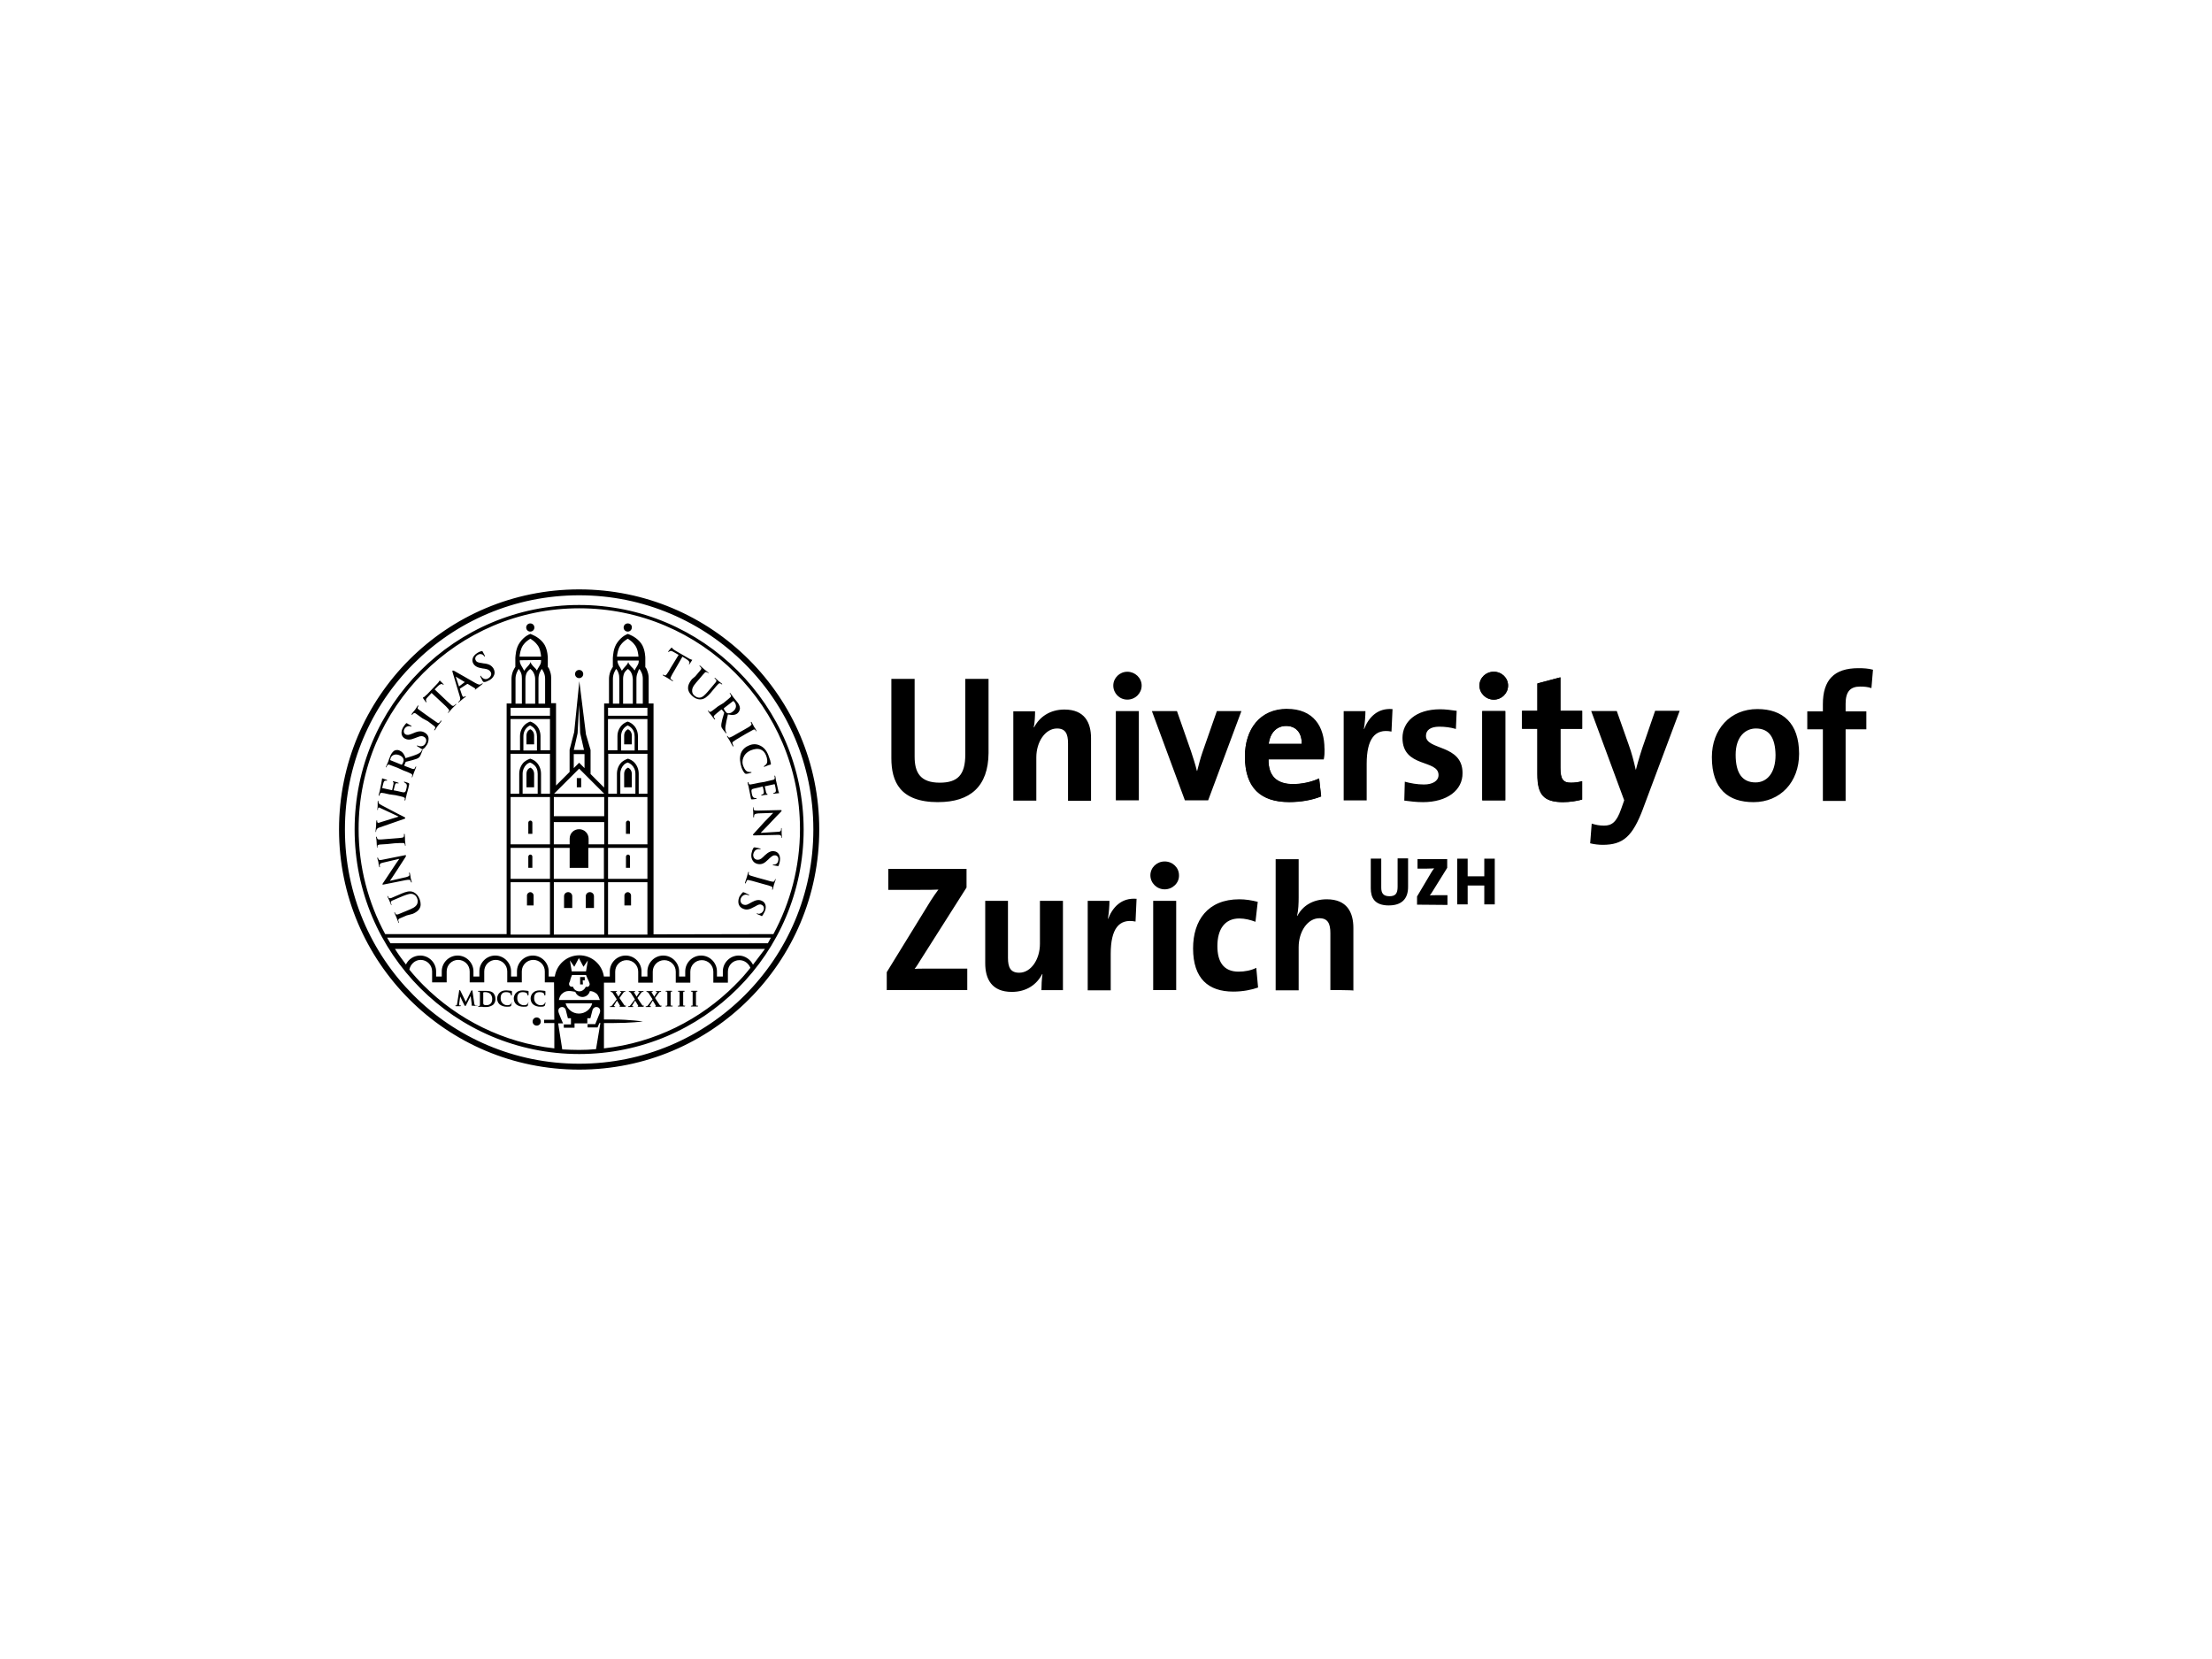 <?xml version="1.0" encoding="UTF-8"?>
<svg id="katman_1" data-name="katman 1" xmlns="http://www.w3.org/2000/svg" viewBox="0 0 600 450">
  <defs>
    <style>
      .cls-1 {
        fill: #000;
        stroke-width: 0px;
      }
    </style>
  </defs>
  <path class="cls-1" d="M240.53,268.56v-4.86l11.86-19.28c.69-1.11,1.39-2.08,2.15-3.12-1.18.07-2.7.07-5.96.07h-7.63v-5.69h21.22v5.06l-12.55,19.77c-.49.76-.9,1.53-1.53,2.29.83-.07,3.05-.07,7.14-.07h7.14v5.83h-21.85ZM282.49,268.56c0-1.11.07-3.05.28-4.3l-.07-.07c-1.46,2.84-4.23,4.86-8.25,4.86-5.48,0-7.21-3.54-7.21-7.77v-16.92h6.17v15.47c0,2.57.69,4.02,3.05,4.02,3.19,0,5.62-3.61,5.62-7.84v-11.65h6.24v24.21h-5.83ZM308.01,249.97c-4.51-.9-6.73,2.01-6.73,8.74v9.92h-6.24v-24.28h5.9c0,1.25-.14,3.19-.42,4.86h.07c1.18-3.05,3.54-5.76,7.7-5.41l-.28,6.17ZM315.92,241.23c-2.15,0-3.88-1.73-3.88-3.81s1.73-3.75,3.88-3.75,3.88,1.66,3.88,3.75c.07,2.08-1.73,3.81-3.88,3.81ZM312.8,268.56v-24.21h6.24v24.21h-6.24ZM334.51,268.97c-6.73,0-10.89-3.54-10.89-11.72,0-7.56,3.95-13.32,12.55-13.32,1.66,0,3.4.28,4.99.69l-.62,5.41c-1.32-.49-2.84-.9-4.37-.9-3.95,0-5.96,2.91-5.96,7.49,0,4.16,1.6,6.94,5.76,6.94,1.66,0,3.47-.35,4.79-1.04l.49,5.34c-1.73.62-4.09,1.11-6.73,1.11ZM360.86,268.56v-15.47c0-2.57-.69-4.02-2.98-4.02-3.19,0-5.62,3.61-5.62,7.84v11.72h-6.24v-35.58h6.24v10.4c0,1.46-.07,3.54-.42,4.92l.07.07c1.39-2.7,4.16-4.51,7.98-4.51,5.48,0,7.21,3.54,7.21,7.77v16.99c0-.14-6.24-.14-6.24-.14ZM376.74,245.6c-3.95,0-4.92-2.15-4.92-4.65v-8.05h2.84v7.84c0,1.46.49,2.36,2.22,2.36,1.6,0,2.22-.69,2.22-2.57v-7.7h2.84v7.56c.07,3.61-1.94,5.2-5.2,5.2ZM384.37,245.39v-2.22l3.95-6.66c.21-.35.42-.62.69-.97-.35,0-.76.07-1.94.07h-2.57v-2.57h8.05v2.36l-4.23,6.8c-.14.21-.28.42-.49.69.21-.07.9-.07,2.43-.07h2.36v2.64l-8.25-.07h0ZM402.61,245.39v-5.2h-4.51v5.13h-2.84v-12.41h2.84v4.79h4.51v-4.79h2.84v12.41h-2.84v.07ZM254.47,217.58c-10.4,0-12.69-5.62-12.69-11.93v-21.5h6.31v21.08c0,4.16,1.39,7.07,6.8,7.07,4.86,0,6.94-2.08,6.94-7.63v-20.53h6.31v20.11c-.07,9.09-4.99,13.32-13.66,13.32ZM289.7,217.09v-15.47c0-2.57-.69-4.02-2.98-4.02-3.19,0-5.62,3.61-5.62,7.84v11.72h-6.24v-24.21h5.9c0,1.11-.07,3.05-.35,4.3l.07.07c1.46-2.84,4.3-4.86,8.25-4.86,5.48,0,7.21,3.54,7.21,7.77v16.99h-6.24v-.14ZM305.79,189.77c-2.15,0-3.81-1.73-3.81-3.81s1.73-3.75,3.81-3.75,3.88,1.66,3.88,3.75-1.73,3.81-3.88,3.81ZM302.67,217.09v-24.21h6.24v24.21h-6.24ZM327.71,217.09h-6.31l-8.95-24.21h6.8l3.81,10.89c.55,1.66,1.18,3.61,1.6,5.34h.07c.42-1.66.9-3.54,1.46-5.13l3.88-11.1h6.66l-9.02,24.21ZM359.06,205.93h-14.98c-.07,4.51,2.22,6.73,6.66,6.73,2.36,0,4.99-.55,7.07-1.53l.55,4.86c-2.57,1.04-5.69,1.53-8.67,1.53-7.7,0-12-3.88-12-12.35,0-7.42,4.09-12.9,11.37-12.9s10.2,4.86,10.2,10.82c0,.9-.07,1.87-.21,2.84ZM348.86,196.91c-2.57,0-4.37,1.87-4.72,4.86h8.95c.07-3.05-1.6-4.86-4.23-4.86ZM377.44,198.44c-4.51-.9-6.73,2.01-6.73,8.74v9.92h-6.24v-24.21h5.9c0,1.25-.14,3.19-.42,4.86h.07c1.18-3.05,3.54-5.76,7.7-5.41l-.28,6.1ZM385.97,217.58c-1.73,0-3.54-.21-5.06-.42l.14-5.13c1.53.42,3.33.76,5.2.76,2.36,0,3.95-.97,3.95-2.57,0-4.3-9.78-1.87-9.78-10.06,0-4.23,3.47-7.77,10.26-7.77,1.39,0,2.98.21,4.44.42l-.21,4.92c-1.39-.42-2.98-.62-4.51-.62-2.43,0-3.61.97-3.61,2.5,0,3.95,9.92,2.22,9.92,10.06.07,4.65-4.16,7.91-10.75,7.91ZM405.18,189.77c-2.15,0-3.88-1.73-3.88-3.81s1.73-3.75,3.88-3.75,3.88,1.66,3.88,3.75-1.73,3.81-3.88,3.81ZM402.06,217.09v-24.21h6.24v24.21h-6.24ZM424.05,217.58c-5.34,0-7.07-1.94-7.07-7.63v-12.28h-4.16v-4.86h4.16v-7.42l6.24-1.66v9.09h5.9v4.86h-5.9v10.61c0,3.12.76,4.02,2.84,4.02,1.04,0,2.15-.14,3.05-.42v4.99c-1.53.42-3.4.69-5.06.69ZM445.69,219.31c-2.84,7.56-5.41,9.85-10.96,9.85-1.04,0-2.36-.14-3.4-.42l.42-5.34c1.11.35,2.15.55,3.33.55,2.08,0,3.4-.9,4.65-4.51l.83-2.36-8.95-24.21h6.94l3.26,9.22c.76,2.08,1.39,4.51,1.87,6.66h.07c.55-2.22,1.53-5.41,2.36-7.7l2.84-8.25h6.66l-9.92,26.49ZM475.65,217.58c-6.87,0-11.31-3.54-11.31-12.21,0-7.56,4.99-13.04,12.35-13.04,6.87,0,11.31,3.81,11.31,12.14,0,7.63-5.06,13.11-12.35,13.11ZM476.27,197.6c-2.77,0-5.48,2.15-5.48,7.14s1.8,7.49,5.41,7.49c3.05,0,5.41-2.5,5.41-7.42-.07-4.65-1.66-7.21-5.34-7.21ZM507.62,186.65c-.97-.35-2.08-.42-3.05-.42-2.7,0-3.95,1.39-3.95,4.65v2.08h5.62v4.86h-5.62v19.42h-6.17v-19.42h-4.23v-4.86h4.23v-1.94c0-6.59,3.05-9.78,9.64-9.78,1.32,0,2.7.07,3.95.42l-.42,4.99Z"/>
  <path class="cls-1" d="M110.34,248.3c-1.39.62-1.66.69-1.94.83-.28.14-.42.28-.35.62,0,.07.07.28.14.35.07.07.07.14,0,.21-.07,0-.14,0-.14-.14-.21-.49-.42-1.11-.55-1.39-.07-.21-.35-.76-.49-1.11-.07-.14-.07-.21,0-.21s.14,0,.14.14c.07.07.07.14.14.28.14.21.35.21.69.14.28-.14.55-.21,2.01-.83l1.32-.55c1.32-.55,1.8-1.11,1.94-1.73.14-.55,0-1.04-.14-1.32-.14-.42-.49-.83-1.04-1.04-.76-.28-1.6.07-2.57.42l-1.18.49c-1.39.62-1.66.69-1.94.83-.28.14-.42.28-.35.62,0,.07.07.28.14.35.07.07.07.14,0,.21-.07,0-.14,0-.14-.14-.21-.49-.42-1.04-.42-1.04-.07-.14-.35-.69-.49-1.04-.07-.14-.07-.21,0-.21s.14,0,.14.14c.07.07.07.14.14.28.14.21.35.21.69.14.28-.14.55-.21,1.94-.83l.97-.42c1.04-.42,2.15-.83,3.19-.35.83.42,1.25,1.04,1.53,1.66.21.49.55,1.39.28,2.36-.21.62-.76,1.32-2.08,1.87l-1.6.42ZM110,237.97c.76-.21.97-.35,1.04-.55,0-.21,0-.35-.07-.55q0-.14.07-.21c.07,0,.14.07.14.21.14.62.21,1.04.21,1.25,0,.07.14.55.28,1.04,0,.14.07.21-.07.21-.07,0-.07-.07-.14-.14,0-.14-.07-.28-.14-.42-.14-.21-.42-.21-1.32-.07l-5.9,1.18c-.21.07-.35.07-.35-.07s.07-.21.21-.42c.07-.14,1.39-2.01,2.5-3.75.55-.83,1.66-2.5,1.8-2.64v-.07l-4.44,1.04c-.62.14-.76.28-.83.55,0,.14,0,.42.07.55q0,.14-.07.14c-.07,0-.14-.07-.14-.21-.14-.49-.21-.97-.21-1.18,0-.14-.14-.49-.28-.97,0-.14-.07-.21.07-.28.07,0,.07.07.14.14,0,.07.07.21.07.28.14.28.35.28.9.21l6.24-1.25c.21-.07.35,0,.35.07,0,.14-.07.28-.14.42-.49.76-1.46,2.29-2.29,3.54-.83,1.32-1.8,2.7-1.94,2.91h0l4.23-.97ZM105.07,228.95c-1.53.07-1.8.14-2.15.14-.35.07-.49.14-.55.35v.35c0,.07,0,.14-.07.14s-.07-.07-.07-.21c0-.42-.07-1.04-.07-1.32s-.07-.83-.14-1.25c0-.14,0-.21.07-.21s.14.07.14.14,0,.21.07.28c.07.28.28.35.62.35s.62,0,2.15-.14l1.8-.14c.97-.07,1.8-.14,2.22-.21.28-.07.42-.14.49-.42v-.49q0-.14.07-.14c.07,0,.14.07.14.21.07.69.07,1.32.07,1.6,0,.21.07.83.14,1.25,0,.14,0,.21-.07.21s-.07-.07-.07-.14c0-.14-.07-.28-.07-.35-.07-.21-.21-.28-.55-.28-.42,0-1.25,0-2.22.07l-1.94.21ZM102.92,224.45c-.55.21-.69.35-.83.69-.07.14-.07.28-.07.42,0,.07-.07.14-.07.14-.07,0-.07-.14-.07-.28.07-.55.07-1.11.14-1.46,0-.28,0-.76.07-1.25,0-.14.07-.21.14-.21s.07.07.07.14c0,.14,0,.35.07.42s.14.14.21.14c.14,0,.42-.07.76-.21l4.72-1.46v-.07c-1.11-.49-4.23-2.01-4.92-2.29-.14-.07-.28-.14-.35-.14s-.14,0-.21.14-.07.28-.07.42c0,.07,0,.14-.07.14s-.07-.07-.07-.28c.07-.49.07-.9.07-1.04v-.97c0-.14.07-.21.14-.21s.07.07.07.14,0,.28.07.49c.07.14.28.28.9.62.9.49,1.46.76,2.64,1.39,1.46.76,2.5,1.32,2.98,1.53.55.28.69.35.69.49s-.14.21-.62.35l-6.38,2.22ZM105.76,215.5c-1.53-.35-1.8-.42-2.08-.42-.35-.07-.49,0-.62.28-.07.07-.07.21-.14.35,0,.14-.07.14-.14.14s-.07-.07-.07-.21c.07-.28.14-.55.21-.76.07-.28.14-.49.14-.62.07-.35.49-2.29.49-2.5s.07-.35.07-.42v-.14c0-.07.07-.07.07-.07.07,0,.14.07.62.21.07,0,.55.14.62.21.07,0,.07.07.07.14s-.07.07-.14.07-.21-.07-.35,0c-.21,0-.35.14-.49.55-.07.14-.28,1.18-.35,1.39q0,.07.07.07l2.5.55c.07,0,.14,0,.14-.07.07-.21.28-1.39.35-1.6,0-.21.07-.42-.07-.49-.07-.07-.14-.14-.07-.21,0-.07.07-.07.07-.07.07,0,.21.07.69.21.21.07.55.14.62.21.07,0,.21.07.14.14,0,.07-.07.07-.14.07s-.21-.07-.35-.07c-.21,0-.42.14-.49.49-.07.21-.28,1.18-.35,1.39q0,.07.07.07l.76.14c.35.07,1.25.28,1.53.35.69.14.9,0,1.11-1.04.07-.28.14-.69.07-.97-.07-.28-.28-.42-.62-.62-.07-.07-.14-.07-.14-.14s.07-.07.21-.07c.21.07.9.28,1.04.35.21.14.21.21.14.55-.14.76-.28,1.25-.42,1.73-.14.42-.21.76-.28,1.04,0,.14-.07.35-.14.55-.07.21-.07.49-.14.69,0,.14-.07.21-.14.21s-.07-.07-.07-.21.07-.28.07-.35c0-.21-.21-.28-.49-.42-.42-.14-1.18-.28-2.08-.49l-1.53-.21ZM107.71,208.22c-1.46-.55-1.66-.62-2.01-.76s-.49-.07-.69.21c-.07.07-.14.21-.14.35-.07.07-.07.14-.14.14s-.07-.07,0-.28c.21-.49.49-1.11.55-1.25.14-.35.35-1.04.49-1.32.21-.62.55-1.18,1.04-1.6.28-.21.9-.42,1.53-.14.69.28,1.25.83,1.66,2.08,1.39-.42,2.5-.76,3.26-1.11.76-.35.97-.69,1.04-.83.07-.07.07-.21.14-.28s.07-.07.14-.07.07.07,0,.21l-.35.9c-.21.55-.35.76-.55.97-.35.35-.97.49-1.87.76-.69.21-1.46.35-1.66.42-.07,0-.14.07-.14.14l-.35.83q0,.07.07.14l.14.07c.9.35,1.6.62,2.01.76.28.07.49.07.62-.14.07-.14.14-.35.21-.42,0-.07.07-.07.14-.07s.07.07,0,.21c-.21.55-.49,1.25-.55,1.39-.07.21-.28.76-.42,1.18q-.07.14-.14.14c-.07,0-.07-.07,0-.21.07-.14.07-.28.07-.35.07-.21-.14-.35-.42-.49-.35-.21-1.11-.49-2.01-.83l-1.66-.76ZM108.82,207.38c.07.07.14.07.21,0,.14-.14.28-.42.35-.69.14-.35.14-.49.07-.76-.07-.35-.42-.83-1.18-1.11-1.32-.49-2.08.21-2.29.76-.07.21-.14.42-.14.49s0,.14.07.14l2.91,1.18ZM114.78,203.15c-.14.07-.21.14-.42,0-.49-.28-.97-.62-1.11-.69-.14-.07-.21-.14-.14-.21.07-.07.14-.07.21,0,.14.07.35.14.49.14.76.14,1.32-.21,1.6-.76.42-.76.14-1.46-.35-1.73-.42-.28-.9-.35-1.87.07l-.55.21c-1.32.55-2.08.55-2.84.14-.97-.55-1.18-1.73-.49-2.98.35-.55.62-.9.83-1.11.07-.07.14-.07.21-.07.14.07.35.28,1.04.62.21.14.28.21.21.28q-.07.07-.21,0c-.07-.07-.35-.14-.69-.07-.28.07-.62.14-.97.69-.35.62-.21,1.25.28,1.53.42.21.83.21,1.8-.21l.35-.14c1.39-.62,2.22-.62,3.05-.14.49.28,1.04.83,1.04,1.66,0,.62-.14,1.11-.42,1.6-.35.55-.62.9-1.04,1.18ZM114.57,194.83c-1.25-.9-1.46-1.04-1.73-1.25s-.49-.21-.69-.07c-.07.07-.14.14-.28.28-.07.07-.14.14-.21.07s0-.14.07-.28c.21-.28.62-.83.83-1.04.14-.21.49-.69.69-1.04.07-.14.14-.14.21-.14.07.07.07.14,0,.21-.07.07-.07.14-.14.28-.14.28,0,.42.28.62s.49.35,1.73,1.25l1.46,1.04c.76.55,1.46,1.04,1.8,1.25.21.14.42.21.62-.07.07-.07.28-.28.35-.42.07-.07.14-.14.14-.07.07.07.07.14,0,.21-.42.55-.76,1.04-.97,1.25-.14.21-.49.69-.69,1.04-.07.14-.14.14-.21.14s-.07-.07,0-.21c.07-.14.14-.21.21-.35.07-.21,0-.35-.21-.55-.35-.28-.97-.76-1.73-1.32l-1.53-.83ZM117.07,187.96l-1.04,1.11c-.42.42-.49.62-.49.9.07.21.07.28.14.35.07.07.07.14,0,.14-.07.07-.07,0-.21-.07-.14-.14-.62-.9-.69-.97-.07-.14-.07-.21-.07-.21.07-.07.21-.07.42-.21.21-.21.49-.49.76-.69l2.77-2.91c.21-.21.35-.42.42-.55.07-.14.14-.21.14-.21.07-.07.07,0,.21.07.14.14.62.62.83.83.07.07.07.14.07.21-.07.07-.14.07-.21-.07l-.07-.07c-.21-.14-.62-.14-1.25.49l-.9.9,2.98,2.84c.69.62,1.25,1.18,1.6,1.46.21.14.42.28.69.07.14-.07.28-.21.42-.35.07-.07.14-.07.14-.07.07.07,0,.14-.07.21l-1.11,1.11c-.14.14-.55.62-.83.97-.07.07-.14.14-.21.07s-.07-.07.07-.14c.14-.14.14-.21.21-.28.14-.21,0-.35-.21-.62-.28-.35-.83-.9-1.53-1.53l-2.98-2.77ZM124.77,186.78c-.07,0-.07.07,0,.14l.49,1.46c.07.28.21.49.28.55.14.14.28.21.49,0l.14-.07c.07-.07.14-.07.14,0,.07.07,0,.14-.07.21-.28.21-.62.42-.83.62-.07.07-.49.42-.9.76-.07.07-.14.14-.21.07-.07-.07,0-.07.07-.14l.21-.21c.35-.35.28-.69.14-1.25l-1.94-6.52c-.07-.28-.14-.42,0-.49.07-.07.14,0,.42.07.55.28,4.37,2.5,5.83,3.33.9.49,1.18.42,1.39.28.14-.07.28-.14.35-.21.07-.07.14-.07.14,0,.07.07,0,.14-.28.35s-.83.69-1.53,1.18c-.14.14-.28.21-.28.14-.07-.07,0-.07.07-.14s.07-.21-.07-.21l-1.94-1.18h-.14l-1.94,1.25ZM126.02,185.05c.07,0,0-.07,0-.07l-2.29-1.39-.07-.07v.14l.83,2.5c0,.07.07.07.07,0l1.46-1.11ZM131.29,184.98c-.14,0-.21,0-.35-.21-.28-.49-.55-1.04-.62-1.18s-.07-.28,0-.28c.07-.07.14,0,.14.07.07.14.21.28.35.42.55.55,1.25.49,1.73.14.76-.49.83-1.25.55-1.66-.28-.42-.62-.76-1.66-.9l-.55-.07c-1.39-.21-2.08-.62-2.5-1.32-.55-.97-.14-2.08,1.04-2.84.55-.35.97-.49,1.25-.55.07,0,.14,0,.21.07.07.14.21.42.55,1.04.14.21.14.28.07.35s-.14,0-.21-.14c-.07-.07-.28-.35-.55-.42-.21-.07-.62-.21-1.18.14-.62.42-.83.97-.49,1.53.21.42.62.55,1.66.69l.35.07c1.53.14,2.22.55,2.77,1.39.28.49.49,1.25.07,2.01-.28.55-.69.9-1.18,1.18-.55.28-.97.49-1.46.49ZM184.07,177.63l-1.32-.76c-.49-.28-.76-.35-.97-.28-.14.07-.28.14-.35.21s-.14.07-.14.07q-.07-.07,0-.21c.07-.14.69-.83.76-.9s.14-.14.21-.07c.07.07.14.21.28.35.21.14.55.42.83.55l3.47,2.01c.28.14.49.28.62.28.14.07.21.07.28.07q.07.07-.07.21c-.14.21-.49.76-.62.97-.07.07-.14.14-.14.07q-.07-.07,0-.21l.07-.07c.14-.21,0-.62-.76-1.11l-1.11-.69-2.08,3.61c-.49.83-.9,1.53-1.04,1.87-.14.28-.21.49.07.69.14.07.28.21.42.28.07.07.14.14.07.14-.07.07-.14.07-.21,0-.55-.35-1.11-.69-1.32-.83-.21-.14-.76-.42-1.11-.62-.14-.07-.14-.14-.14-.21s.07-.07.21,0,.28.14.35.14c.21.07.35-.07.55-.35.28-.35.69-1.04,1.11-1.8l2.08-3.4ZM188.65,183.39c.97-1.18,1.18-1.39,1.39-1.66s.28-.42.07-.69c-.07-.07-.14-.21-.28-.28-.07-.07-.14-.14-.07-.21.07-.07.14,0,.21.07.42.35.9.76,1.11.97.21.14.69.55.97.76.14.07.14.14.14.21-.07.07-.14,0-.21-.07s-.14-.14-.28-.14c-.21-.14-.42-.07-.62.21-.21.21-.42.42-1.39,1.6l-.9,1.04c-.97,1.11-1.11,1.8-1.04,2.43.07.55.42.9.69,1.11.35.28.83.55,1.39.49.76-.07,1.39-.76,2.08-1.53l.83-.97c.97-1.18,1.18-1.39,1.39-1.66s.28-.49.07-.69c-.07-.07-.14-.21-.28-.28-.07-.07-.14-.14-.07-.21.07-.07.14,0,.21.07.42.35.83.76.83.76.07.07.62.49.9.69.14.07.14.14.07.21-.07.07-.07,0-.21-.07-.07-.07-.14-.14-.21-.14-.28-.14-.42-.07-.69.21-.21.21-.42.42-1.39,1.6l-.69.83c-.76.83-1.6,1.66-2.7,1.66-.97,0-1.6-.42-2.08-.83-.42-.35-1.11-1.04-1.25-2.01-.07-.69.14-1.53,1.04-2.64l.97-.83ZM196.35,190.6c1.18-.97,1.39-1.11,1.66-1.39.28-.21.35-.42.21-.69-.07-.07-.14-.21-.21-.35-.07-.07-.07-.14-.07-.21.07-.07.14,0,.21.14.35.42.69.9.83,1.11.21.28.69.83.9,1.11.42.49.76,1.04.83,1.73,0,.35-.14.97-.62,1.39-.55.49-1.32.62-2.64.35-.35,1.39-.55,2.5-.69,3.4-.07.83.07,1.18.14,1.32.07.07.07.14.14.21.07.07.07.14,0,.14-.07.07-.14,0-.21-.07l-.62-.76c-.35-.42-.49-.69-.55-.97-.07-.49.07-1.11.28-2.01.21-.69.42-1.46.49-1.66,0-.07,0-.14-.07-.21l-.55-.69q-.07-.07-.14,0l-.14.07c-.76.62-1.39,1.11-1.66,1.39-.21.21-.35.42-.21.62.07.14.21.35.28.42.07.07.07.14,0,.14-.07.07-.14,0-.21-.07-.35-.49-.83-1.04-.9-1.18-.14-.14-.55-.62-.76-.97-.07-.07-.07-.21-.07-.21q.07,0,.14.07c.07.14.21.21.28.28.14.14.35,0,.62-.14.35-.21.97-.76,1.73-1.32l1.6-.97ZM196.41,192.06c-.07.07-.07.14-.07.21.07.21.28.49.42.69.28.35.35.42.55.49.35.07.9.07,1.53-.49,1.11-.9.83-1.87.49-2.36-.14-.21-.28-.35-.35-.42s-.07,0-.14,0l-2.43,1.87ZM201.69,198.02c1.32-.76,1.6-.9,1.8-1.11.28-.21.42-.35.35-.55,0-.14-.07-.21-.14-.35-.07-.07-.07-.14,0-.21.07,0,.14,0,.21.14.21.35.49.9.62,1.18.14.21.49.69.62,1.04.07.14.07.21.07.21-.07.07-.14,0-.14-.07-.07-.07-.07-.14-.21-.28-.21-.21-.35-.21-.69,0-.28.14-.55.28-1.87,1.04l-1.53.9c-.83.49-1.53.9-1.87,1.18-.21.14-.35.35-.21.62.07.14.14.35.21.49.07.07.07.14,0,.21-.07.07-.14,0-.21-.14-.35-.55-.62-1.11-.76-1.39-.14-.21-.49-.76-.69-1.11-.07-.14-.07-.21,0-.21s.07,0,.14.07c.07.14.14.21.21.28.14.14.35.14.55,0,.42-.14,1.11-.55,1.94-1.04l1.6-.9ZM200.92,204.47c.42-1.25,1.39-1.94,2.29-2.29.62-.28,1.8-.55,2.98.07.9.42,1.66,1.18,2.22,2.57.21.55.35.97.49,1.39.07.35.14.69.21.97q0,.14-.07.21c-.07,0-.21.07-.55.14-.35.14-.83.35-1.04.42-.14.07-.21.07-.28,0,0-.07.07-.14.14-.21.28-.14.55-.42.69-.69.21-.42.14-1.25-.21-2.15-.35-.83-.76-1.25-1.32-1.53-.9-.42-1.87-.21-2.77.14-2.22.9-2.64,3.05-2.08,4.3.35.83.62,1.32,1.25,1.53.28.07.55.07.76.07.14,0,.21,0,.21.07s0,.14-.14.14c-.14.07-.97.28-1.32.28q-.21,0-.35-.14c-.28-.28-.69-.97-.9-1.6-.42-1.32-.55-2.57-.21-3.68ZM207.58,212.03c1.53-.35,1.8-.42,2.08-.49.35-.07.49-.21.49-.55,0-.07,0-.28-.07-.42q0-.14.07-.21c.07,0,.14.07.14.21.07.28.14.55.14.83.07.28.07.49.14.62.07.35.49,2.29.55,2.5.07.21.14.35.14.42s.07.07.07.14,0,.07-.07.07-.21,0-.69.07c-.07,0-.55.07-.69.07-.07,0-.14,0-.14-.07s0-.07.14-.14c.07,0,.21-.07.35-.14.14-.14.28-.21.21-.76,0-.14-.21-1.18-.28-1.39,0-.07-.07-.07-.14-.07l-2.5.55c-.07,0-.14.07-.07.07.07.21.28,1.32.35,1.6.07.21.14.35.28.42.07.07.14.07.14.14s0,.07-.07.07-.21,0-.76.07c-.21.07-.62.07-.69.14-.07,0-.21.07-.21-.07q0-.07.07-.14c.07,0,.21-.07.35-.14.21-.07.28-.28.28-.62,0-.21-.21-1.18-.28-1.39,0-.07-.07-.07-.14-.07l-.76.21c-.35.07-1.25.28-1.53.35-.69.14-.76.35-.55,1.39.07.28.14.69.35.9.14.21.42.28.83.28q.14,0,.14.07c0,.07-.07.07-.14.14-.21.07-.9.14-1.11.14-.28,0-.28-.07-.35-.49-.14-.76-.28-1.32-.35-1.73s-.14-.76-.21-1.04c0-.14-.07-.35-.14-.55-.07-.21-.14-.49-.14-.69,0-.14,0-.21.07-.21s.07,0,.14.14c0,.14.07.28.14.35.07.21.28.21.62.14.42-.07,1.18-.21,2.08-.42l1.73-.28ZM205.71,220.63c-.76.07-1.04.21-1.11.42-.07.14-.07.35-.07.55q0,.14-.07.14c-.07,0-.14-.07-.14-.21v-1.25c0-.07-.07-.55-.07-1.11,0-.14,0-.21.07-.21s.07.07.07.14c0,.14,0,.35.07.49.07.28.42.28,1.25.28l5.96-.14c.21,0,.35,0,.35.14s-.14.21-.28.42c-.14.14-1.73,1.73-3.12,3.26-.69.69-2.08,2.15-2.22,2.29v.07l4.51-.28c.62,0,.83-.14.9-.35.07-.14.07-.42.07-.55s0-.14.07-.14.07.14.07.28v1.25c0,.14.07.49.07.97,0,.14,0,.21-.07.21s-.07-.07-.07-.21c0-.07,0-.21-.07-.28-.07-.28-.28-.35-.9-.35l-6.38.14c-.21,0-.35,0-.35-.14s.07-.21.21-.35c.55-.62,1.87-2.01,2.84-3.12,1.04-1.11,2.29-2.29,2.43-2.5h0l-4.02.14ZM204.39,229.99c.07-.14.14-.14.35-.14.55.07,1.18.21,1.32.28.14,0,.28.07.28.14s-.07.07-.21.07h-.55c-.76.14-1.11.69-1.25,1.32-.14.9.42,1.46.97,1.53.49.07.97,0,1.73-.76l.42-.42c1.04-.97,1.8-1.25,2.57-1.11,1.11.14,1.73,1.18,1.53,2.57-.07.62-.28,1.04-.35,1.32,0,.07-.07.14-.14.14-.14,0-.42-.07-1.18-.21-.21,0-.28-.07-.28-.14s.07-.07.21-.07c.07,0,.42,0,.69-.14.21-.14.55-.35.62-1.04.14-.76-.28-1.25-.83-1.32-.49-.07-.83.14-1.6.83l-.28.28c-1.11,1.11-1.8,1.39-2.77,1.25-.55-.07-1.25-.42-1.6-1.18-.28-.55-.28-1.11-.21-1.66.14-.69.28-1.11.55-1.53ZM207.37,238.59c1.46.42,1.73.49,2.08.55s.55,0,.62-.21c.07-.07.14-.21.14-.35,0-.07.07-.14.14-.14s.07.07,0,.28c-.14.35-.28.97-.42,1.25-.07.28-.21.83-.28,1.18-.07.14-.07.21-.14.21s-.07-.07-.07-.21c0-.07.07-.14.07-.28,0-.28-.14-.42-.49-.49-.28-.14-.55-.21-2.08-.62l-1.73-.49c-.97-.28-1.73-.49-2.15-.55-.28-.07-.49,0-.55.28-.07.14-.14.35-.21.49,0,.14-.07.14-.14.14s-.07-.14-.07-.21c.21-.62.42-1.25.49-1.53.07-.21.21-.83.35-1.25.07-.14.07-.21.14-.14.07,0,.07.07.07.21-.07.14-.07.28-.07.35,0,.21.14.28.42.42.42.14,1.18.35,2.08.62l1.8.49ZM201.41,242.13c.14-.14.21-.14.42-.07.49.21,1.04.49,1.18.55s.21.14.21.21c-.07.07-.14.07-.21,0-.14-.07-.35-.07-.49-.14-.76-.07-1.25.35-1.53.9-.35.83,0,1.46.49,1.73.49.21.97.28,1.87-.28l.49-.28c1.25-.69,2.01-.76,2.77-.42,1.04.42,1.39,1.6.83,2.91-.28.62-.55.97-.69,1.18-.07.07-.07.14-.14.07-.14-.07-.35-.21-1.11-.49-.21-.07-.28-.14-.21-.21,0-.07.07-.07.21,0,.07.07.42.14.69,0,.21-.07.62-.21.9-.83.28-.69.07-1.25-.49-1.53-.42-.21-.83-.14-1.73.42l-.28.14c-1.32.76-2.15.9-3.05.49-.55-.21-1.11-.69-1.25-1.6-.07-.62.07-1.18.28-1.66.28-.42.49-.76.83-1.11ZM129.21,272.79c-.07,0-.14,0-.28-.07-.14-.07-.21-.14-.28-.49l-.49-3.4c0-.14-.07-.21-.14-.21s-.14.07-.21.14l-1.46,2.98-1.46-2.98c-.07-.14-.14-.21-.21-.21s-.14.07-.14.21l-.55,3.54c0,.21-.07.35-.21.42h-.14c-.07,0-.14,0-.14.07s.07.14.14.14h1.18c.07,0,.14,0,.21-.14,0-.07-.07-.07-.14-.07h-.21c-.07,0-.14-.07-.14-.14v-.28l.28-2.01c.21.42.49.97.49,1.04l.62,1.25c.07.14.14.28.28.28s.14-.07.28-.35l1.18-2.36.28,2.22v.21c-.07,0-.07.07-.07.07,0,.07.07.14.21.14.21,0,1.04.07,1.18.07.07,0,.21,0,.21-.14-.14.07-.21.07-.28.07ZM133.85,269.39c-.62-.62-1.6-.62-2.29-.62h-1.73c-.07,0-.14,0-.21.07,0,.07.07.14.14.14h.21c.14.07.21.07.21.28v3.33c0,.14-.07.21-.14.28h-.21c-.07,0-.14.07-.14.14s.07.07.14.07h.76c.14,0,.35,0,.55.07h.69c1.04,0,1.66-.42,1.94-.62.35-.35.62-.83.62-1.53,0-.83-.28-1.25-.55-1.6ZM133.51,270.98c0,.55-.14,1.04-.49,1.32s-.69.35-1.18.35c-.42,0-.62-.14-.69-.21,0,0-.07-.21-.07-.35v-2.84q0-.07.07-.07s.21-.07.35-.07c.42,0,1.04.07,1.53.49.21.28.49.69.49,1.39ZM138.85,271.89c-.07,0-.14.07-.14.14s-.07.28-.21.35c-.21.21-.49.28-.97.28-.76,0-1.73-.62-1.73-1.87,0-.55.07-1.04.49-1.39.28-.21.55-.28,1.04-.28s.9.14,1.04.28.21.35.21.49c0,.07,0,.14.14.14.07,0,.14-.07.14-.21v-.9c0-.07-.07-.14-.14-.14-.14,0-.35-.07-.55-.07-.28,0-.49-.07-.83-.07-.83,0-1.39.21-1.8.62-.55.49-.69,1.18-.69,1.53,0,.55.14,1.18.69,1.66.55.42,1.18.62,1.94.62.35,0,.83,0,1.04-.14.07-.07.14-.07.14-.21.07-.21.14-.69.14-.76.21,0,.14-.07.07-.07ZM143.36,271.89c-.07,0-.14.07-.14.14s-.07.28-.21.35c-.21.21-.49.28-.97.28-.76,0-1.73-.62-1.73-1.87,0-.55.07-1.04.49-1.39.28-.21.55-.28,1.04-.28s.9.14,1.04.28.21.35.21.49c0,.07,0,.14.14.14.07,0,.14-.07.14-.21v-.9c0-.07-.07-.14-.14-.14-.14,0-.35-.07-.55-.07-.28,0-.49-.07-.83-.07-.83,0-1.39.21-1.8.62-.55.49-.69,1.18-.69,1.53,0,.55.14,1.18.69,1.66.55.42,1.18.62,1.94.62.35,0,.83,0,1.04-.14.07-.07.14-.07.14-.21.07-.21.14-.69.14-.76.21,0,.21-.07.07-.07ZM147.93,271.89c-.07,0-.14.07-.14.14s-.07.28-.21.35c-.21.21-.49.28-.97.28-.76,0-1.73-.62-1.73-1.87,0-.55.07-1.04.49-1.39.28-.21.55-.28,1.04-.28s.9.14,1.04.28.21.35.21.49c0,.07,0,.14.14.14.07,0,.14-.07.14-.21v-.9c0-.07-.07-.14-.14-.14-.14,0-.35-.07-.55-.07-.28,0-.49-.07-.83-.07-.83,0-1.39.21-1.8.62-.55.49-.69,1.18-.69,1.53,0,.55.14,1.18.69,1.66.55.42,1.18.62,1.94.62.35,0,.83,0,1.04-.14.07-.07.14-.07.21-.21.07-.21.14-.69.14-.76.07,0,.07-.07,0-.07ZM169.78,272.79h-.21c-.14-.07-.21-.07-.28-.21-.14-.14-1.04-1.6-1.25-1.87l.9-1.25c.14-.21.28-.35.35-.42h.21c.07,0,.14-.07.14-.14s-.07-.07-.14-.07h-1.18c-.07,0-.14,0-.14.07s.07.14.14.14h.14c.07,0,.07.07.07.07,0,.07,0,.14-.07.14-.07.14-.55.76-.69,1.11-.21-.35-.42-.69-.69-1.11,0-.07-.07-.14-.07-.14l.07-.07h.14c.07,0,.14,0,.14-.14,0-.07-.07-.07-.14-.07h-1.46c-.07,0-.14,0-.14.07s.07.14.07.14c.07,0,.14,0,.21.07.21.07.28.14.42.42l.97,1.53-1.11,1.46c-.21.28-.28.35-.42.42h-.21c-.07,0-.14.07-.14.14s.07.07.14.07h1.18c.07,0,.14,0,.14-.07s-.07-.14-.14-.14h-.14q-.07,0-.07-.07h0c0-.07,0-.14.07-.21l.76-1.25c.28.42.55.9.83,1.39v.07h0c-.07,0-.14.07-.14.14s.07.07.28.07h1.18c.07,0,.14,0,.14-.07.28-.14.21-.21.14-.21ZM174.64,272.79h-.21c-.14-.07-.21-.07-.28-.21-.14-.14-1.04-1.6-1.25-1.87l.9-1.25c.14-.21.28-.35.42-.42h.21c.07,0,.14-.07.14-.14s-.07-.07-.14-.07h-1.18c-.07,0-.14,0-.14.07s.07.14.14.14h.14c.07,0,.07.07.07.07,0,.07,0,.14-.07.14-.07.14-.55.76-.69,1.11-.21-.35-.42-.69-.69-1.11,0-.07-.07-.14-.07-.14l.07-.07h.14c.07,0,.14,0,.14-.14,0-.07-.07-.07-.14-.07h-1.46c-.07,0-.14,0-.14.07s.07.14.07.14c.07,0,.14,0,.21.07.21.07.28.14.42.42l.97,1.53-1.11,1.46c-.21.28-.28.35-.42.42h-.21c-.07,0-.14.07-.14.14s.07.07.14.07h1.18c.07,0,.14,0,.14-.07s-.07-.14-.14-.14h-.14q-.07,0-.07-.07h0c0-.07,0-.14.07-.21l.76-1.25c.28.42.55.9.83,1.39v.07h0c-.07,0-.14.07-.14.14s.07.07.28.07h1.18c.07,0,.14,0,.14-.07.14-.14.14-.21.07-.21ZM179.42,272.79h-.21c-.14-.07-.21-.07-.28-.21-.14-.14-1.04-1.6-1.25-1.87l.9-1.25c.14-.21.28-.35.42-.42h.21c.07,0,.14-.07.14-.14s-.07-.07-.14-.07h-1.18c-.07,0-.14,0-.14.07s.07.14.14.14h.14c.07,0,.07.07.07.07,0,.07,0,.14-.07.14-.07.14-.55.76-.69,1.11-.21-.35-.42-.69-.69-1.11,0-.07-.07-.14-.07-.14l.07-.07c.07-.07.07,0,.14,0s.14,0,.14-.14c0-.07-.07-.07-.14-.07h-1.46c-.07,0-.14,0-.14.07s.07.14.07.14c.07,0,.14,0,.21.07.21.07.28.14.42.42l.97,1.53-1.11,1.46c-.21.28-.28.35-.42.42h-.21c-.07,0-.14.07-.14.14s.07.07.14.07h1.18c.07,0,.14,0,.14-.07s-.07-.14-.14-.14h-.14q-.07,0-.07-.07h0c0-.07,0-.14.07-.21l.76-1.25c.28.42.55.9.83,1.39v.07h0c-.07,0-.14.07-.14.14s.07.07.28.07h1.18c.07,0,.14,0,.14-.07.21-.14.14-.21.07-.21ZM182.4,272.79h-.28c-.14,0-.14-.07-.21-.21v-3.33c0-.21.07-.21.14-.28h.14c.07,0,.14,0,.14-.14,0-.07-.07-.07-.14-.07h-1.46c-.07,0-.14,0-.21.07,0,.07.07.14.14.14h.21q.14.07.14.28v3.33c0,.14-.07.21-.14.21h-.21c-.07,0-.14.07-.14.14s.07.07.14.07h1.66c.07,0,.14,0,.14-.07.07-.07,0-.14-.07-.14ZM185.8,272.79h-.28c-.14,0-.14-.07-.21-.21v-3.33c0-.21.07-.21.14-.28h.14c.07,0,.14,0,.14-.14,0-.07-.07-.07-.14-.07h-1.53c-.07,0-.14,0-.21.07,0,.07.07.14.14.14h.21q.14.07.14.28v3.33c0,.14-.07.21-.14.21h-.21c-.07,0-.14.07-.14.14s.07.07.14.07h1.66c.07,0,.14,0,.14-.07.14-.07.07-.14,0-.14ZM189.27,272.79h-.28c-.14,0-.14-.07-.21-.21v-3.33c0-.21.07-.21.14-.28h.14c.07,0,.14,0,.14-.14,0-.07-.07-.07-.14-.07h-1.46c-.07,0-.14,0-.21.07,0,.07.07.14.14.14h.21q.14.07.14.28v3.33c0,.14-.07.21-.14.21h-.21c-.07,0-.14.07-.14.14s.07.07.14.07h1.66c.07,0,.14,0,.14-.07.07-.07,0-.14-.07-.14ZM155.22,246.29v-3.19c0-.62-.49-1.11-1.11-1.11s-1.11.49-1.11,1.11v3.19h2.22ZM161.11,246.29v-3.19c0-.62-.49-1.11-1.11-1.11s-1.11.49-1.11,1.11v3.19h2.22ZM157.09,181.72c-.62,0-1.11.49-1.11,1.11s.49,1.11,1.11,1.11,1.11-.49,1.11-1.11-.49-1.11-1.11-1.11ZM156.46,213.56h1.18v-2.5h-1.18v2.5h0ZM145.58,275.98c-.62,0-1.11.49-1.11,1.11s.49,1.11,1.11,1.11,1.11-.49,1.11-1.11-.49-1.11-1.11-1.11ZM144.88,213.56v-3.61c0-.83-.42-1.46-1.04-1.73-.62.28-1.04.83-1.04,1.73v3.61h2.08ZM144.88,201.9v-2.36c0-.83-.42-1.46-1.04-1.73-.62.28-1.04.9-1.04,1.73v2.36h2.08ZM144.4,226.18v-3.05c0-.35-.28-.55-.55-.55s-.55.28-.55.55v3.05h1.11ZM144.4,235.4v-3.05c0-.35-.28-.55-.55-.55s-.55.28-.55.55v3.05h1.11ZM144.74,245.6v-2.7c0-.49-.42-.9-.9-.9s-.9.42-.9.9v2.7h1.8ZM143.84,169.1c-.62,0-1.11.49-1.11,1.11s.49,1.11,1.11,1.11,1.11-.49,1.11-1.11-.49-1.11-1.11-1.11ZM171.38,213.56v-3.61c0-.83-.42-1.46-1.04-1.73-.62.28-1.04.83-1.04,1.73v3.61h2.08ZM171.38,201.9v-2.36c0-.83-.42-1.46-1.04-1.73-.62.28-1.04.9-1.04,1.73v2.36h2.08ZM170.89,226.18v-3.05c0-.35-.28-.55-.55-.55s-.55.28-.55.55v3.05h1.11ZM170.89,235.4v-3.05c0-.35-.28-.55-.55-.55s-.55.28-.55.55v3.05h1.11ZM171.17,245.6v-2.7c0-.49-.42-.9-.9-.9s-.9.42-.9.9v2.7h1.8ZM170.27,169.1c-.62,0-1.11.49-1.11,1.11s.49,1.11,1.11,1.11,1.11-.49,1.11-1.11c.07-.62-.42-1.11-1.11-1.11ZM359.27,203.15c0,.83-.07,1.8-.21,2.84h-14.98c-.07,4.51,2.22,6.73,6.66,6.73,2.36,0,4.99-.55,7.07-1.53l.55,4.86c-2.57,1.04-5.62,1.53-8.67,1.53-7.7,0-12-3.81-12-12.35,0-7.42,4.09-12.83,11.37-12.83M348.86,196.91c-2.57,0-4.37,1.87-4.72,4.86h8.95c.07-3.05-1.6-4.86-4.23-4.86ZM405.18,189.77c-2.15,0-3.88-1.73-3.88-3.81s1.73-3.75,3.88-3.75,3.88,1.66,3.88,3.75-1.73,3.81-3.88,3.81ZM402.06,217.09v-24.21h6.24v24.21h-6.24ZM424.12,217.58c-5.34,0-7.07-1.94-7.07-7.63v-12.28h-4.16v-4.86h4.16v-7.42l6.24-1.66v9.09h5.9v4.86h-5.9v10.61c0,3.12.76,4.02,2.84,4.02,1.04,0,2.15-.14,3.05-.42v4.99c-1.6.42-3.4.69-5.06.69ZM91.96,225c0-36,29.13-65.13,65.13-65.13h0c36,0,65.13,29.13,65.13,65.13h0c0,36-29.13,65.13-65.13,65.13h0c-36,0-65.13-29.13-65.13-65.13h0ZM112.15,180.06c-11.51,11.51-18.59,27.4-18.59,44.94h0c0,17.55,7.07,33.43,18.59,44.94h0c11.51,11.51,27.4,18.59,44.94,18.59h0c17.55,0,33.43-7.07,44.94-18.59h0c11.51-11.51,18.59-27.4,18.59-44.94h0c0-17.55-7.07-33.43-18.59-44.94h0c-11.51-11.51-27.4-18.59-44.94-18.59h0c-17.55,0-33.43,7.07-44.94,18.59h0ZM158.06,265.92h.55v-.9h-1.25v2.01h.76l-.07-1.11ZM157.09,164.1c-33.64,0-60.9,27.26-60.9,60.9s27.26,60.9,60.9,60.9,60.9-27.26,60.9-60.9c-.07-33.64-27.33-60.9-60.9-60.9ZM150.36,276.6h-2.77v.9h2.77v6.87c-13.8-1.53-26.22-7.84-35.51-17.13-1.32-1.32-2.64-2.77-3.81-4.23.28-1.46,1.53-2.64,3.05-2.64,1.73,0,3.12,1.39,3.12,3.12v2.98h3.95v-2.98c0-1.73,1.39-3.12,3.12-3.12s3.12,1.39,3.12,3.12v2.98h3.95v-2.98c0-1.73,1.39-3.12,3.12-3.12s3.12,1.39,3.12,3.12v2.98h3.95v-2.98c0-1.73,1.39-3.12,3.12-3.12s3.12,1.39,3.12,3.12v2.98h2.5l.07,10.13h0ZM161.67,284.58c-1.53.14-3.05.21-4.58.21s-3.05-.07-4.58-.14l-1.11-7.07h1.32c-.35-.76-.9-2.15-1.11-2.7-.35-.9-.07-1.46.49-1.66.55-.21,1.25.07,1.39.83l.55,2.15h.83v1.39h0v.28h-1.94v.9h2.91v-1.18h3.47v-1.39h.83l.55-2.15c.21-.76.83-1.04,1.46-.83.55.21.83.83.49,1.66-.07.21-.28.62-.42,1.04l-.76,1.87h-2.08v.9h2.7l.49-1.18h.28l-1.18,7.07ZM155.15,264.46h3.81c.14.35.49,1.25.76,1.73.14.35.35.76.14,1.11-.28.49-.69.42-.9.35h-.07c-.28.69-.97,1.25-1.73,1.25-.83,0-1.53-.49-1.73-1.25h-.07c-.28,0-.62.07-.9-.35-.21-.42-.07-.76.14-1.11.07-.55.42-1.39.55-1.73ZM154.59,260.51l1.18,1.73,1.25-2.36,1.25,2.36,1.18-1.73-.49,2.98h-3.88l-.49-2.98ZM156.05,269.04c.28.76,1.04,1.39,1.94,1.39.97,0,1.8-.69,2.01-1.6.62,0,1.18.21,1.8.69.55.49.76,1.32.9,1.73h-11.1c.07-.42.28-1.25.9-1.73,1.11-1.04,2.36-.69,3.54-.49ZM160.63,272.16c-.42,1.6-1.87,2.77-3.61,2.77s-3.12-1.18-3.61-2.77h7.21ZM199.33,267.24c-9.29,9.29-21.71,15.61-35.51,17.13v-6.87h2.5c4.72,0,8.05-.42,8.05-.42,0,0-3.47-.55-8.05-.55h-2.5v-9.99h3.05v-2.98c0-1.73,1.39-3.12,3.12-3.12s3.12,1.39,3.12,3.12v2.98h3.95v-2.98c0-1.73,1.39-3.12,3.12-3.12s3.12,1.39,3.12,3.12v2.98h3.95v-2.98c0-1.73,1.39-3.12,3.12-3.12s3.12,1.39,3.12,3.12v2.98h3.95v-2.98c0-1.73,1.39-3.12,3.12-3.12,1.39,0,2.5.9,2.98,2.08-1.32,1.66-2.7,3.26-4.23,4.72ZM204.25,261.69c-.69-1.46-2.22-2.5-3.88-2.5-2.36,0-4.3,1.94-4.3,4.3v1.39h-1.6v-1.39c0-2.36-1.94-4.3-4.3-4.3s-4.3,1.94-4.3,4.3v1.39h-1.66v-1.39c0-2.36-1.94-4.3-4.3-4.3s-4.3,1.94-4.3,4.3v1.39h-1.6v-1.39c0-2.36-1.94-4.3-4.3-4.3s-4.3,1.94-4.3,4.3v1.39h-1.6c-.49-3.26-3.26-5.76-6.66-5.76s-6.17,2.5-6.66,5.76h-1.66v-1.39c0-2.36-1.94-4.3-4.3-4.3s-4.3,1.94-4.3,4.3v1.39h-1.6v-1.39c0-2.36-1.94-4.3-4.3-4.3s-4.3,1.94-4.3,4.3v1.39h-1.6v-1.39c0-2.36-1.94-4.3-4.3-4.3s-4.3,1.94-4.3,4.3v1.39h-1.53v-1.39c0-2.36-1.94-4.3-4.3-4.3-1.73,0-3.19.97-3.88,2.43-1.04-1.39-2.08-2.77-2.98-4.23h100.36c-1.18,1.53-2.22,2.98-3.26,4.3ZM208.27,255.86h-102.37c-.28-.49-.55-.97-.9-1.53h104.11c-.28.55-.55,1.04-.83,1.53ZM146.75,179.02v.49c0,.07-.07.28-.07.42-.07.21-.28.62-.55,1.04-.14.14-.28.49-.49.9-.28-.42-.49-.69-.69-.83-.21-.21-.42-.42-.62-.69-.42-.49-.42-.83-.42-.83h0s0,.28-.42.83c-.21.21-.42.49-.62.69-.14.14-.42.49-.69.9-.21-.42-.42-.76-.49-.9-.28-.42-.49-.83-.55-1.04-.07-.21-.14-.49-.14-.49v-.42l5.76-.07h0ZM140.93,178.11c.07-.76.28-2.15.97-3.12.55-.76,1.11-1.18,1.53-1.46.21-.14.35-.21.42-.28.14.07.28.14.42.28.42.28.97.69,1.53,1.46.76.97.9,2.43.97,3.12h-5.83ZM146.96,181.44c.14.21.35.55.55.97.28.62.35,1.25.35,1.73v6.73h-1.8v-6.73c0-.49.07-1.11.35-1.73.21-.49.42-.76.55-.97ZM145.16,184.15v6.73h-2.64v-6.73c0-.42.07-1.04.35-1.66.35-.62.97-1.04.97-1.04h0s.62.42.9,1.04c.35.69.42,1.25.42,1.66ZM141.28,182.41c.28.62.28,1.25.28,1.73v6.73h-1.73v-6.73c0-.49.07-1.04.35-1.73.21-.42.35-.76.55-.97.14.28.35.55.55.97ZM149.18,191.99v2.15h-10.68v-2.15h10.68ZM149.18,195.04v8.46h-2.57v-3.81c0-1.25-.49-2.36-1.25-3.05-.42-.42-.9-.69-1.46-.9h-.14c-.55.21-1.04.49-1.46.9-.76.76-1.25,1.8-1.25,3.05v3.81h-2.57v-8.46h10.68ZM145.65,199.75v3.81h-3.68v-3.81c0-1.46.76-2.5,1.8-2.98,1.11.49,1.87,1.46,1.87,2.98ZM149.18,204.47v10.82h-2.43v-5.41c0-1.25-.49-2.36-1.25-3.12-.42-.42-.9-.69-1.46-.9l-.21-.07s-.14.07-.21.07c-.55.21-1.04.49-1.53.9-.76.76-1.25,1.87-1.25,3.12v5.41h-2.36v-10.82h10.68ZM145.85,209.88v5.41h-4.09v-5.41c0-1.04.42-1.87.97-2.43.28-.28.62-.49,1.04-.62h0c.42.14.76.35,1.04.62.69.55,1.04,1.39,1.04,2.43h0ZM149.18,216.19v12.83h-10.68v-12.83s10.68,0,10.68,0ZM149.18,229.99v8.39h-10.68v-8.39h10.68ZM149.18,239.29v14.22h-10.68v-14.22h10.68ZM158.55,204.54v3.81l-1.46-1.46-1.46,1.46v-3.81h2.91ZM155.63,203.5l1.04-4.58.42-7.7.28,7.63,1.04,4.58h-2.77v.07ZM157.09,208.49l6.8,6.8h-13.59l6.8-6.8ZM163.89,216.19v5.2h-13.66v-5.2h13.66ZM163.89,222.99v6.03h-4.23v-1.53c0-1.39-1.11-2.57-2.57-2.57s-2.57,1.11-2.57,2.57v1.53h-4.3v-6.03s13.66,0,13.66,0ZM154.52,229.99v5.41h5.06v-5.41h4.23v8.39h-13.59v-8.39h4.3ZM163.89,239.29v14.22h-13.66v-14.22h13.66ZM173.25,179.02v.49c0,.07-.07.28-.07.42-.07.21-.28.62-.55,1.04-.14.14-.28.49-.49.9-.28-.42-.49-.69-.69-.83-.21-.21-.42-.42-.62-.69-.42-.49-.42-.83-.42-.83h0s0,.28-.42.83c-.21.21-.42.49-.62.69-.14.14-.42.49-.69.9-.21-.42-.42-.76-.49-.9-.28-.42-.49-.83-.55-1.04s-.14-.49-.14-.49v-.35h5.76v-.14ZM167.35,178.11c.07-.76.28-2.15.97-3.12.55-.76,1.11-1.18,1.53-1.46.21-.14.35-.21.42-.28.14.07.28.14.42.28.42.28.97.69,1.53,1.46.76.97.9,2.43.97,3.12h-5.83ZM173.46,181.44c.14.21.35.55.55.97.28.62.35,1.25.35,1.73v6.73h-1.73v-6.73c0-.49.07-1.11.35-1.73.14-.49.28-.76.49-.97ZM171.65,184.15v6.73h-2.64v-6.73c0-.42.07-1.04.35-1.66.35-.62.97-1.04.97-1.04h0s.62.42.9,1.04c.35.69.35,1.25.42,1.66ZM167.7,182.41c.28.62.28,1.25.28,1.73v6.73h-1.73v-6.73c0-.49.07-1.04.35-1.73.21-.42.35-.76.55-.97.21.28.42.55.55.97ZM175.61,191.99v2.15h-10.68v-2.15h10.68ZM175.61,195.04v8.46h-2.57v-3.81c0-1.25-.49-2.36-1.25-3.05-.42-.42-.9-.69-1.46-.9h-.14c-.55.21-1.04.49-1.46.9-.76.76-1.25,1.8-1.25,3.05v3.81h-2.57v-8.46h10.68ZM172.14,199.75v3.81h-3.68v-3.81c0-1.46.76-2.5,1.8-2.98,1.11.49,1.87,1.46,1.87,2.98ZM175.61,204.47v10.82h-2.36v-5.41c0-1.25-.49-2.36-1.25-3.12-.42-.42-.9-.69-1.46-.9l-.21-.07s-.14.07-.21.07c-.55.21-1.04.49-1.53.9-.76.76-1.25,1.87-1.25,3.12v5.41h-2.36v-10.82h10.61ZM172.35,209.88v5.41h-4.09v-5.41c0-1.04.42-1.87.97-2.43.28-.28.62-.49,1.04-.62h0c.42.14.76.35,1.04.62.62.55,1.04,1.39,1.04,2.43h0ZM175.61,216.19v12.83h-10.68v-12.83c.07,0,10.68,0,10.68,0ZM175.61,229.99v8.39h-10.68v-8.39h10.68ZM175.61,239.29v14.22h-10.68v-14.22h10.68ZM177.27,253.44v-62.63h-1.32v-6.87c0-.83-.14-1.39-.49-2.29-.07-.21-.21-.49-.42-.69v-2.5s0-1.94-.83-3.47c-.9-1.6-2.57-2.5-3.4-2.84-.21-.07-.35-.14-.35-.14l-.14-.07-.14.07c-.07,0-1.46.49-2.7,2.22-1.18,1.6-1.18,3.68-1.25,4.23v2.43c-.14.21-.35.55-.62,1.11-.35.9-.42,1.66-.42,2.15v6.66h-1.32v22.82l-3.68-3.68v-6.52l-1.25-4.23-1.8-14.43h0l-1.39,13.8-1.25,4.79v6.03l-3.68,3.68v-22.33h-1.32v-6.87c0-.83-.14-1.39-.49-2.29-.07-.21-.21-.49-.42-.69v-2.43s0-1.94-.83-3.47c-.9-1.6-2.57-2.5-3.4-2.84-.21-.07-.35-.14-.35-.14l-.14-.07-.14.07c-.07,0-1.46.49-2.7,2.22-1.18,1.6-1.18,3.68-1.25,4.23v2.43c-.14.21-.35.55-.62,1.11-.35.9-.42,1.66-.42,2.15v6.66h-1.32v62.56h-32.94c-4.58-8.46-7.21-18.17-7.21-28.51,0-16.51,6.73-31.49,17.55-42.31,10.82-10.82,25.73-17.55,42.31-17.55s31.49,6.73,42.31,17.55,17.55,25.8,17.55,42.31c0,10.33-2.64,20.04-7.21,28.51l-32.53.07h0Z"/>
</svg>
